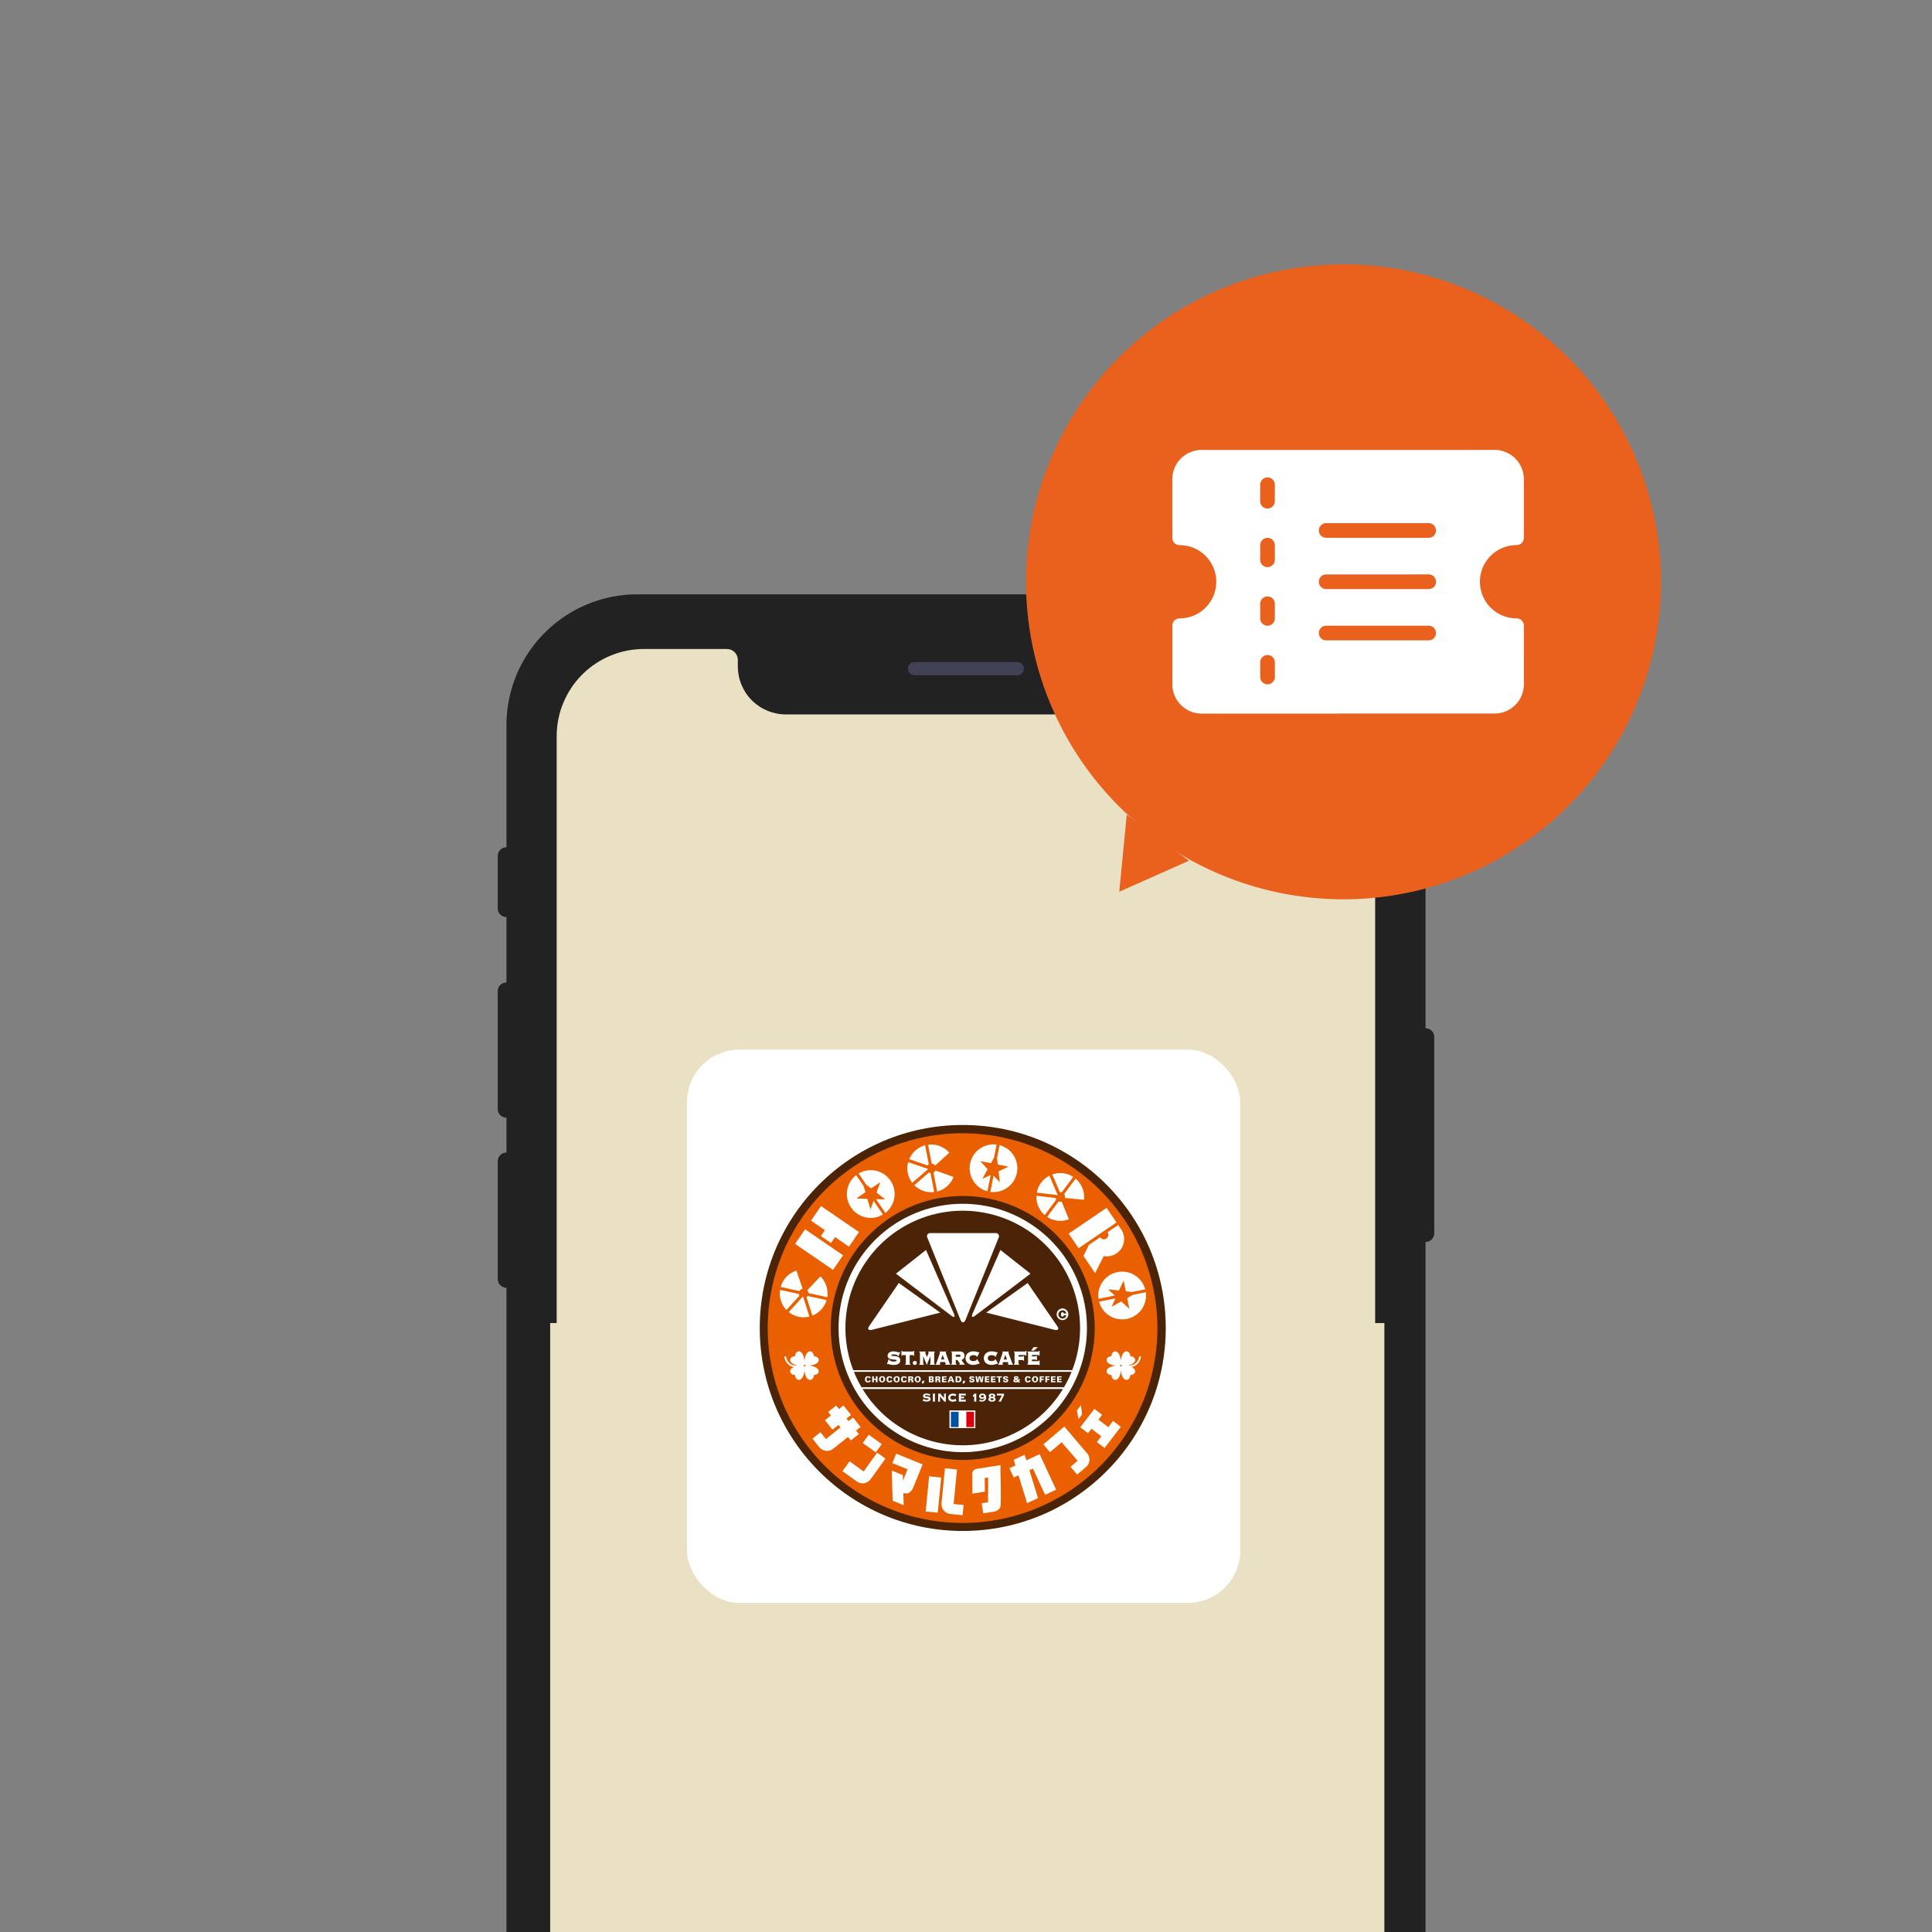 <svg xmlns="http://www.w3.org/2000/svg" xmlns:xlink="http://www.w3.org/1999/xlink" width="295" height="295" viewBox="0 0 295 295"><rect x="0" y="0" width="295" height="295" fill="#808080" stroke="none"/><defs><clipPath id="a"><rect width="295" height="295" transform="translate(120 1986)" fill="none"/></clipPath><clipPath id="b"><path d="M111.643,342.309H13.33A13.308,13.308,0,0,1,0,328.994V85.316A13.316,13.316,0,0,1,13.33,72H25.995a1.668,1.668,0,0,1,1.666,1.635v1.029a7.324,7.324,0,0,0,7.332,7.324H90.648a6.654,6.654,0,0,0,6.665-6.658V73.664A1.668,1.668,0,0,1,98.977,72h12.666a13.308,13.308,0,0,1,13.33,13.316V328.994a13.316,13.316,0,0,1-13.33,13.316Z" transform="translate(0 -72)" fill="#fff"/></clipPath></defs><g transform="translate(-16933 -2547)"><g transform="translate(16813 561)" clip-path="url(#a)"><g transform="translate(196 2076.751)"><g transform="translate(0 0)"><path d="M21.333-698a19.988,19.988,0,0,1-20-19.977V-879.123A1.333,1.333,0,0,1,0-880.455v-17.979a1.333,1.333,0,0,1,1.333-1.332v-5.327A1.333,1.333,0,0,1,0-906.424V-924.4a1.333,1.333,0,0,1,1.333-1.332v-9.988A1.333,1.333,0,0,1,0-937.055v-7.991a1.333,1.333,0,0,1,1.333-1.332v-18.645a19.988,19.988,0,0,1,20-19.977H121.667a19.988,19.988,0,0,1,20,19.977v46.28A1.333,1.333,0,0,1,143-917.412v29.965a1.333,1.333,0,0,1-1.333,1.332v168.138a19.988,19.988,0,0,1-20,19.977Z" transform="translate(0 985)" fill="#222"/><path d="M69.366-964a2,2,0,0,1,2-2,2,2,0,0,1,2,2,2,2,0,0,1-2,2A2,2,0,0,1,69.366-964ZM48-963a1,1,0,0,1-1-1,1,1,0,0,1,1-1H63.691a1,1,0,0,1,1,1,1,1,0,0,1-1,1Z" transform="translate(15.646 975.347)" fill="#424256"/><g transform="translate(9 8.345)" clip-path="url(#b)"><g transform="translate(0.089 19.815)"><rect width="124.486" fill="#f9f9f9" style="mix-blend-mode:multiply;isolation:isolate"/></g><path d="M0,0H124.974V275.456H0Z" transform="translate(0 -0.153)" fill="#eae0c3"/></g></g><rect width="0.202" height="43.278" transform="translate(140.134 226.083)" fill="#333"/></g><path d="M204.009,2183.008H331.383V2351.7H204.009Z" transform="translate(0 5.012)" fill="#eae0c3" style="mix-blend-mode:multiply;isolation:isolate"/><g transform="translate(224.898 2146.274)"><rect width="84.475" height="84.475" rx="8" fill="#fff"/><g transform="translate(9.857 9.746)"><circle cx="32.488" cy="32.488" r="32.488" transform="translate(0 0)" fill="#fff"/><circle cx="30.996" cy="30.996" r="30.996" transform="translate(1.253 1.754)" fill="#4b2408"/><path d="M538.593,296.423s0,0,0,0,0,0-.007-.007Z" transform="translate(-484.072 -258.529)" fill="#fff"/><path d="M394.561,192.7h0" transform="translate(-367.288 -174.441)" fill="#fff"/><path d="M392.244,196.013l-.039-.1a.44.44,0,0,0,.039.1" transform="translate(-365.394 -177.048)" fill="#fff"/><path d="M404.908,385.866s0,0,0,0,0,0-.007-.008Z" transform="translate(-375.686 -331.046)" fill="#fff"/><path d="M323.076,141.943a29.75,29.75,0,1,1-29.749-29.75,29.75,29.75,0,0,1,29.749,29.75m-29.72-20.172a20.151,20.151,0,1,0,20.151,20.151A20.151,20.151,0,0,0,293.356,121.771Z" transform="translate(-261.107 -109.172)" fill="#ea6000"/><g transform="translate(17.803 18.257)"><path d="M497.62,253.55a.887.887,0,1,1-.885.887.889.889,0,0,1,.885-.887m.568.77a.518.518,0,0,0-.589-.481.619.619,0,0,0,.037,1.238.524.524,0,0,0,.562-.486h-.371a.2.2,0,0,1-.2.2c-.2,0-.231-.155-.231-.32,0-.228.081-.343.215-.343a.2.2,0,0,1,.211.194Z" transform="translate(-467.946 -242.035)" fill="#fff"/><g transform="translate(0 0)"><path d="M375.891,216.092l-1.94-4.427-2.327-5.317-.761.6-1.534,1.212-2.295,1.808,4.622,3.508,3.852,2.923h0c.424.319.6.184.384-.3Z" transform="translate(-362.789 -203.766)" fill="#fff"/><path d="M354.827,236.961l-2.376-1.7L349.29,233l-4.517,6.575c-.283.371-.191.621.186.608.028,0,.057,0,.085-.009s.063-.009.095-.014l10.477-2.637-.787-.563Z" transform="translate(-344.607 -225.375)" fill="#fff"/><path d="M428.411,216.092l1.938-4.427,2.326-5.317.762.6,1.533,1.212,2.3,1.808-4.624,3.508-3.85,2.923h0c-.422.319-.595.184-.38-.3Z" transform="translate(-412.477 -203.766)" fill="#fff"/><path d="M440.652,236.961l2.374-1.7,3.166-2.26,4.514,6.575c.281.371.192.621-.188.608-.026,0-.054,0-.084-.009l-.094-.014-10.475-2.637.785-.563Z" transform="translate(-421.838 -225.375)" fill="#fff"/><path d="M397.553,206.341c.159.014.321-.125.439-.419l5.042-12.511.041-.1a.529.529,0,0,0,.018-.125.482.482,0,0,0-.463-.482H392.558a.469.469,0,0,0-.442.607l.039.1,5.041,12.511c.121.295.28.434.438.419" transform="translate(-383.109 -192.702)" fill="#fff"/></g></g><g transform="translate(4.312 4.715)"><g transform="translate(0 0)"><path d="M507.917,178.535l-1.514-2.229,5.792-3.932.556.816.958,1.414Zm3.84,1.2a2.615,2.615,0,0,0,1.955-.413,2.643,2.643,0,0,0,.7-3.675.314.314,0,0,0-.027-.037h0l-.419-.618-1.629,1.106a.668.668,0,0,1,.115.538.742.742,0,0,1-.31.419.63.63,0,0,1-.924-.2l-1.718,1.165-.838,1.7,1.784,2.625Z" transform="translate(-462.294 -162.679)" fill="#fff"/><path d="M276.8,225.8a.724.724,0,0,0-.477.357l-2.872-.632a3.644,3.644,0,0,1,2.413-2.491l.936,2.766m.884.658,2.877.633a3.644,3.644,0,0,0-1.045-3.18l-2,2.129a.737.737,0,0,1,.167.418m-1.443.148-2.884-.634a3.648,3.648,0,0,0,.976,3.063l1.99-2.18a.685.685,0,0,1-.082-.249m.621.37c-.03.032-1.228,1.344-2.174,2.385a3.627,3.627,0,0,0,3.148.688C277.41,228.713,276.873,227.019,276.861,226.979Zm1.432,2.924a3.644,3.644,0,0,0,2.165-2.367l-2.885-.632a.745.745,0,0,1-.175.186Z" transform="translate(-273.316 -203.755)" fill="#fff"/><path d="M380.5,124.464a.737.737,0,0,0-.518-.295l-.562-2.887a3.645,3.645,0,0,1,3.245,1.222l-2.165,1.96m-.25,1.078.563,2.889a3.65,3.65,0,0,0,2.5-2.225l-2.752-.987a.748.748,0,0,1-.313.323m-.711-1.269-.566-2.9a3.639,3.639,0,0,0-2.42,2.115l2.792.955a.742.742,0,0,1,.194-.173m-3.144-.33a3.609,3.609,0,0,0,.621,3.163c1.059-.922,2.4-2.089,2.429-2.117C379.406,124.976,377.724,124.4,376.4,123.943Zm.938,3.525a3.638,3.638,0,0,0,3.03,1.043l-.564-2.9a.76.76,0,0,1-.242-.087Z" transform="translate(-356.784 -121.229)" fill="#fff"/><path d="M484.719,148.129a.729.729,0,0,0-.13-.582l1.76-2.356a3.64,3.64,0,0,1,1.278,3.222l-2.907-.284m-.964.536L482,151.026a3.638,3.638,0,0,0,3.326.355l-1.113-2.7a.727.727,0,0,1-.453-.019m.46-1.376,1.769-2.365a3.654,3.654,0,0,0-3.2-.375l1.169,2.712a.682.682,0,0,1,.258.028m-.593.41c-.018-.034-.722-1.669-1.276-2.961a3.649,3.649,0,0,0-1.924,2.585Zm-3.255.1a3.648,3.648,0,0,0,1.266,2.949l1.766-2.367a.779.779,0,0,1-.1-.236Z" transform="translate(-441.182 -139.951)" fill="#fff"/><path d="M286.239,175.876l.969-1.414L293,178.427l-1.529,2.232-5.793-3.968Zm2.43-3.55-.558.817,2.12,1.451-.614.9,1.547,1.06.617-.9,2.124,1.457,1.527-2.233-5.794-3.964Z" transform="translate(-283.341 -161.493)" fill="#fff"/><path d="M428.425,126.405l1.271-.581-.49,2.485a3.642,3.642,0,0,1,1.4-7.133l-.395,2.009-.468.83L428.1,123.7l1.134,1.236Zm2.633-5.14-.394,2.009.115.944,1.645.333-1.519.712.192,1.667-.957-1.02-.487,2.486a3.641,3.641,0,0,0,1.4-7.132" transform="translate(-397.5 -121.144)" fill="#fff"/><path d="M331.065,147.9l.479-1.313,1.423,2.1a3.643,3.643,0,0,1-4.085-6.017l1.15,1.695.26.917-1.382.949,1.678.059Zm-1.807-5.487,1.151,1.7.756.579,1.391-.935-.562,1.579,1.321,1.035-1.4-.034,1.424,2.1a3.643,3.643,0,0,0-4.087-6.015" transform="translate(-317.219 -137.973)" fill="#fff"/><path d="M531.8,226.541l1.025.946-2.483.506a3.643,3.643,0,0,1,7.127-1.449l-2.011.409-.942-.111-.343-1.645-.706,1.524Zm5.759.448-2.008.409-.827.473.326,1.646-1.242-1.128-1.462.818.572-1.273-2.484.5a3.643,3.643,0,0,0,7.126-1.45" transform="translate(-481.675 -204.408)" fill="#fff"/></g><g transform="translate(4.99 39.823)"><path d="M488.243,349.609l-.5.43-1.775,1.513,1.013,1.188,1.779-1.519c1.007,1.174,2.405,2.8,2.437,2.836l-1.078.918,1.012,1.186,1.334-1.137a1.47,1.47,0,0,0,.528-1.031,1.491,1.491,0,0,0-.359-1.1l-3.467-4.066-.368.315Z" transform="translate(-450.713 -345.562)" fill="#fff"/><g transform="translate(40.378)"><path d="M520.068,337.368l-1.509-1.155c.412-.539.56-.733.56-.733l-1.18-.9-.279.364-.281.367-.406.53-1.185,1.551,1.18.9.524-.687c.437.333,1.074.822,1.509,1.155l-.679.888,1.179.9,1.34-1.752.407-.53.728-.953-1.179-.9s-.225.292-.728.952" transform="translate(-515.272 -334.012)" fill="#fff"/><path d="M513.678,331.584l-.619.811.237,1.324.552-.721Z" transform="translate(-513.058 -331.584)" fill="#fff"/></g><path d="M307.034,335.084l-.3-.379-.851-1.07s-.536.428-.691.549l0,0c-.255-.32-.278-.349-.311-.389l.692-.55-1.152-1.449-.691.549c-.072-.088-.427-.534-.427-.534l-1.219.971.426.533-.92.731,1.151,1.449.919-.73c.032.04.056.069.31.389h0l-2.235,1.777c-.045-.058-.828-1.041-.828-1.041l-1.221.971,1.036,1.3a1.509,1.509,0,0,0,2.129.245l2.27-1.8c.071.088.424.531.424.531l1.22-.971-.423-.531.692-.55" transform="translate(-299.686 -331.755)" fill="#fff"/><path d="M329.183,369.875l-2.074,2.874c-.066-.049-2.147-1.55-2.147-1.55l-1.084,1.5,2.184,1.577a1.51,1.51,0,0,0,2.117-.345l2.268-3.144-.39-.283Z" transform="translate(-319.3 -362.629)" fill="#fff"/><path d="M343.161,356.843l-.28-.2-1.706-1.232-.913,1.265,1.985,1.433Z" transform="translate(-332.583 -350.902)" fill="#fff"/><path d="M391.562,389l-.53,5.368,1.842.183.531-5.369-.482-.047Z" transform="translate(-373.746 -378.134)" fill="#fff"/><path d="M405.85,387.978l-.194-.03-.031,0c.008-.084.521-5.272.521-5.272l-.481-.049-1.36-.134-.526,5.318a1.509,1.509,0,0,0,1.36,1.657l.558.055.982.1.316.03.155-1.553-1.3-.128Z" transform="translate(-384.074 -372.857)" fill="#fff"/><path d="M367.142,371.834l-.46-.187-2.326-.944-.587,1.447,2.326.943-.7,1.727-.023-.846-1.686-.684.128,4.6,1.686.682-.053-1.849a2.3,2.3,0,0,0,.672.041,1.481,1.481,0,0,0,.816-.829l1.456-3.589-.448-.181Z" transform="translate(-351.575 -363.301)" fill="#fff"/><path d="M460.947,371.216l-1.665.776.264.857-.918.428.657,1.414.726-.338,1.311,4.252,1.665-.776-1.312-4.251.506-.234a.065.065,0,0,1,.021-.01s.007,0,.01-.007c.325.7,1.865,4.007,1.865,4.007l1.679-.78-2.523-5.422-2.021.941Z" transform="translate(-428.551 -363.648)" fill="#fff"/><path d="M431.534,380.166l-.591.092-1.587.251a.745.745,0,0,0-.686.769s0,.281,0,.67c0,.549.01,1.316.013,1.82,0,.31,0,.524,0,.524l1.9-.3s-.01-1.587-.015-2.082l.511-.082c0,.234,0,.654.007,1.161-.008,1.1-.02,2.592-.016,2.623l-.971.152.242,1.54.772-.122.3-.048.507-.08a1.476,1.476,0,0,0,.989-.6,1.549,1.549,0,0,0,.081-.525c.068-1.076.018-3.506-.019-4.912l0-1.072-.638.1Z" transform="translate(-404.261 -370.788)" fill="#fff"/></g><g transform="translate(0.687 31.608)"><path d="M280.748,290.352c1.992-.206,1.639-1.434.711-1.432,0-.93-1.227-1.281-1.435.71-.206-1.994-1.434-1.641-1.432-.712-.862,0-1.227,1.054.313,1.371a1.511,1.511,0,0,1-.918-.135,1.711,1.711,0,0,1-.786-1.242l-.257.054a1.949,1.949,0,0,0,.922,1.42,1.585,1.585,0,0,0,.555.17c-.962.414-.587,1.228.167,1.227,0,.928,1.227,1.283,1.436-.708.205,1.994,1.433,1.64,1.432.711C282.384,291.786,282.74,290.561,280.748,290.352Zm-.633.09a.126.126,0,0,1-.183,0,.129.129,0,1,1,.183,0Z" transform="translate(-276.944 -288.173)" fill="#fff"/><path d="M542.254,288.957,542,288.9a1.718,1.718,0,0,1-.787,1.242,1.5,1.5,0,0,1-.892.139c1.511-.324,1.144-1.365.289-1.365,0-.929-1.227-1.283-1.433.712-.209-1.991-1.435-1.64-1.434-.71-.929,0-1.285,1.227.71,1.432-1.991.21-1.637,1.434-.708,1.434,0,.928,1.228,1.283,1.433-.711.208,1.991,1.436,1.637,1.436.708.758,0,1.132-.822.147-1.234a1.6,1.6,0,0,0,.576-.172A1.95,1.95,0,0,0,542.254,288.957Zm-2.988,1.485a.125.125,0,0,1-.182,0,.127.127,0,0,1,0-.183.129.129,0,0,1,.182,0A.127.127,0,0,1,539.265,290.442Z" transform="translate(-487.783 -288.173)" fill="#fff"/></g></g><path d="M339.707,169.093a18.961,18.961,0,1,0,18.961,18.961A18.961,18.961,0,0,0,339.707,169.093Zm0,36.873a17.9,17.9,0,0,1-15.3-8.6h30.6A17.9,17.9,0,0,1,339.707,205.966Zm15.46-8.863H324.248a17.83,17.83,0,0,1-1.156-2.35h33.232A17.83,17.83,0,0,1,355.167,197.1Zm-32.178-2.609a17.912,17.912,0,1,1,33.436,0Z" transform="translate(-307.458 -155.304)" fill="#fff"/><path d="M388.725,322.982a.221.221,0,0,0,0,.047c0,.016.013.032.039.052a.484.484,0,0,0,.1.053.847.847,0,0,0,.14.042.737.737,0,0,0,.161.017.5.5,0,0,0,.229-.04.124.124,0,0,0,.073-.115c0-.028-.022-.047-.064-.058a1.071,1.071,0,0,0-.159-.028l-.206-.022a1.03,1.03,0,0,1-.206-.046.4.4,0,0,1-.158-.1.227.227,0,0,1-.064-.173.344.344,0,0,1,.036-.158.352.352,0,0,1,.1-.121.5.5,0,0,1,.16-.079.7.7,0,0,1,.207-.028,1.263,1.263,0,0,1,.2.015c.061.01.115.021.162.033s.087.023.118.033a.278.278,0,0,0,.069.016.052.052,0,0,0,.033-.01.163.163,0,0,0,.023-.024l.024.009-.144.318-.025-.014v-.025c0-.013-.014-.028-.04-.043a.509.509,0,0,0-.1-.039,1.181,1.181,0,0,0-.14-.029,1.089,1.089,0,0,0-.151-.011.375.375,0,0,0-.189.034c-.036.023-.055.048-.055.074a.064.064,0,0,0,.038.058.3.3,0,0,0,.1.028c.04.007.086.012.136.015s.1.01.159.017a1.188,1.188,0,0,1,.158.032.422.422,0,0,1,.138.061.3.3,0,0,1,.1.1.318.318,0,0,1,.038.164.4.4,0,0,1-.028.149.32.32,0,0,1-.1.132.49.49,0,0,1-.181.092.981.981,0,0,1-.282.034,1.687,1.687,0,0,1-.226-.013,1.308,1.308,0,0,1-.161-.033c-.044-.014-.079-.025-.105-.036a.155.155,0,0,0-.057-.016.027.027,0,0,0-.021.009l-.021.02-.025-.007.154-.408Z" transform="translate(-362.432 -279.461)" fill="#fff"/><path d="M396.557,323.478a.087.087,0,0,0,.049-.015.039.039,0,0,0,.01-.026V322.37a.039.039,0,0,0-.01-.025c-.006-.008-.023-.012-.049-.015V322.3h.428v.027c-.026,0-.043.008-.049.015a.036.036,0,0,0-.01.025v1.067a.036.036,0,0,0,.01.026.085.085,0,0,0,.049.015v.028h-.428Z" transform="translate(-368.923 -279.52)" fill="#fff"/><path d="M400.871,322.344c-.006-.008-.023-.012-.049-.015V322.3h.5v.027a.1.1,0,0,0-.047.011.025.025,0,0,0-.012.019.263.263,0,0,0,.027.041c.018.025.042.055.071.092s.062.077.1.122l.112.135.108.128.089.1v-.612c0-.025-.015-.039-.044-.041V322.3h.381v.027a.088.088,0,0,0-.049.015.036.036,0,0,0-.01.025v1.067a.035.035,0,0,0,.01.026.089.089,0,0,0,.049.015v.028h-.395v-.028a.083.083,0,0,0,.039-.006.027.027,0,0,0,.009-.019.034.034,0,0,0-.006-.017c0-.007-.014-.019-.027-.035l-.061-.072-.107-.126c-.045-.052-.1-.118-.165-.2s-.143-.174-.235-.287v.719a.043.043,0,0,0,.009.026.092.092,0,0,0,.049.015v.028h-.395v-.028a.088.088,0,0,0,.049-.015.039.039,0,0,0,.009-.026V322.37a.039.039,0,0,0-.009-.025" transform="translate(-372.381 -279.52)" fill="#fff"/><path d="M410.274,322.671a.124.124,0,0,0,0-.015c0-.005,0-.012,0-.019s-.009-.025-.028-.037a.321.321,0,0,0-.075-.033.766.766,0,0,0-.107-.025.712.712,0,0,0-.127-.01.572.572,0,0,0-.131.016.4.4,0,0,0-.126.052.293.293,0,0,0-.094.1.282.282,0,0,0-.036.147.284.284,0,0,0,.036.148.3.3,0,0,0,.094.1.388.388,0,0,0,.126.052.545.545,0,0,0,.131.016.616.616,0,0,0,.085-.01.96.96,0,0,0,.116-.029.666.666,0,0,0,.1-.042c.03-.014.045-.031.045-.048a.04.04,0,0,0,0-.018.118.118,0,0,1-.008-.016l.022-.016.215.36-.024.016a.027.027,0,0,0-.012-.015.036.036,0,0,0-.018,0,.188.188,0,0,0-.058.02c-.029.013-.067.026-.113.041a1.477,1.477,0,0,1-.163.039,1.172,1.172,0,0,1-.21.017.871.871,0,0,1-.248-.036.641.641,0,0,1-.22-.112.564.564,0,0,1-.219-.462.575.575,0,0,1,.06-.269.587.587,0,0,1,.159-.193.688.688,0,0,1,.22-.115.832.832,0,0,1,.248-.039,1.417,1.417,0,0,1,.215.015,1.544,1.544,0,0,1,.152.033c.04.012.072.023.094.031a.159.159,0,0,0,.05.012.037.037,0,0,0,.031-.018l.023.007-.188.377Z" transform="translate(-379.197 -279.461)" fill="#fff"/><path d="M418.354,322.789a.077.077,0,0,0-.018-.037.057.057,0,0,0-.044-.016H417.9v.213h.668a.029.029,0,0,0,.025-.013.157.157,0,0,0,.012-.056h.025v.391h-.025a.067.067,0,0,0-.012-.037.04.04,0,0,0-.025-.007h-1.037V323.2a.087.087,0,0,0,.049-.015.037.037,0,0,0,.009-.026v-1.067a.038.038,0,0,0-.009-.025.092.092,0,0,0-.049-.016v-.027h1.037a.03.03,0,0,0,.025-.013.141.141,0,0,0,.012-.052h.025v.4h-.025a.142.142,0,0,0-.012-.051.029.029,0,0,0-.025-.013H417.9v.19h.387a.057.057,0,0,0,.044-.015.079.079,0,0,0,.018-.037h.025v.356Z" transform="translate(-385.931 -279.243)" fill="#fff"/><path d="M429.232,322.444h.024a.25.25,0,0,0,0,.033c0,.015.009.022.02.022l.023-.009.042-.017.044-.019.027-.011v-.074c0-.016,0-.027-.014-.031a.106.106,0,0,0-.027-.009V322.3h.408v.027a.115.115,0,0,0-.039.009c-.011,0-.016.015-.016.031v1.067c0,.017.005.028.016.032a.1.1,0,0,0,.035.009v.028h-.414v-.028a.114.114,0,0,0,.036-.009c.01,0,.015-.015.015-.032v-.727l-.084.023a.147.147,0,0,0-.048.02.045.045,0,0,0-.021.024.1.1,0,0,0-.006.036h-.024Z" transform="translate(-395.415 -279.52)" fill="#fff"/><path d="M434.257,323.1v.021a.07.07,0,0,0,.023.051.178.178,0,0,0,.06.036.39.39,0,0,0,.086.02.757.757,0,0,0,.1.006.419.419,0,0,0,.128-.019.329.329,0,0,0,.11-.059.337.337,0,0,0,.081-.1.377.377,0,0,0,.039-.142,1.259,1.259,0,0,1-.2.09.623.623,0,0,1-.194.03.441.441,0,0,1-.154-.028.376.376,0,0,1-.128-.08.386.386,0,0,1-.09-.127.407.407,0,0,1-.033-.168.353.353,0,0,1,.047-.186.4.4,0,0,1,.118-.125.5.5,0,0,1,.16-.07.7.7,0,0,1,.171-.022.741.741,0,0,1,.238.036.488.488,0,0,1,.181.111.521.521,0,0,1,.118.185.765.765,0,0,1,.041.263.662.662,0,0,1-.052.269.575.575,0,0,1-.139.2.566.566,0,0,1-.2.12.736.736,0,0,1-.243.04,1.217,1.217,0,0,1-.149-.009.84.84,0,0,1-.118-.024c-.033-.01-.06-.019-.079-.027a.229.229,0,0,0-.036-.011.066.066,0,0,0-.048.025l-.025-.011.165-.307Zm.26-.631a.3.3,0,0,0-.074.026.169.169,0,0,0-.06.052.129.129,0,0,0-.025.083.13.13,0,0,0,.025.084.177.177,0,0,0,.06.051.305.305,0,0,0,.074.027.37.37,0,0,0,.069.008.359.359,0,0,0,.068-.008.329.329,0,0,0,.076-.027.208.208,0,0,0,.06-.051.137.137,0,0,0,.025-.084.135.135,0,0,0-.025-.083.2.2,0,0,0-.06-.052.327.327,0,0,0-.076-.026.336.336,0,0,0-.068-.008.346.346,0,0,0-.069.008" transform="translate(-399.338 -279.461)" fill="#fff"/><path d="M442.376,322.242a.565.565,0,0,1,.162.049.368.368,0,0,1,.132.1.259.259,0,0,1,.055.173.237.237,0,0,1-.048.151.359.359,0,0,1-.119.1.413.413,0,0,1,.155.1.25.25,0,0,1,.061.181.291.291,0,0,1-.055.184.391.391,0,0,1-.137.111.6.6,0,0,1-.177.053,1.412,1.412,0,0,1-.174.012,1.4,1.4,0,0,1-.174-.012.6.6,0,0,1-.177-.053.392.392,0,0,1-.138-.111.292.292,0,0,1-.055-.184.285.285,0,0,1,.016-.1.289.289,0,0,1,.043-.08.364.364,0,0,1,.062-.063.555.555,0,0,1,.075-.048.326.326,0,0,1-.1-.088.235.235,0,0,1-.046-.15.263.263,0,0,1,.054-.173.37.37,0,0,1,.132-.1.548.548,0,0,1,.163-.049,1,1,0,0,1,.144-.013,1.016,1.016,0,0,1,.145.013m-.218.7a.389.389,0,0,0-.08.022.178.178,0,0,0-.065.046.125.125,0,0,0,0,.151.179.179,0,0,0,.065.046.338.338,0,0,0,.08.022.713.713,0,0,0,.073,0,.7.7,0,0,0,.073,0,.336.336,0,0,0,.08-.022.175.175,0,0,0,.065-.046.124.124,0,0,0,0-.151.174.174,0,0,0-.065-.046.386.386,0,0,0-.08-.022.552.552,0,0,0-.073-.005.563.563,0,0,0-.073.005m.136-.245a.205.205,0,0,0,.062-.02.129.129,0,0,0,.049-.039.107.107,0,0,0,0-.124.144.144,0,0,0-.049-.038.251.251,0,0,0-.062-.02.47.47,0,0,0-.062-.006.5.5,0,0,0-.062.006.255.255,0,0,0-.063.02.149.149,0,0,0-.049.038.106.106,0,0,0,0,.124.133.133,0,0,0,.049.039.208.208,0,0,0,.063.02.412.412,0,0,0,.062.006.388.388,0,0,0,.062-.006" transform="translate(-405.513 -279.461)" fill="#fff"/><path d="M448.662,322.335c-.009.006-.012.021-.012.043h-.025V322h.025c0,.025,0,.04.012.047a.037.037,0,0,0,.025.011h.934a.041.041,0,0,0,.026-.011c.008-.006.012-.02.012-.042h.025v.293l-.4.8-.027.053a.113.113,0,0,0-.014.038c0,.017.005.028.015.032a.107.107,0,0,0,.035.01v.028h-.46v-.028a.051.051,0,0,0,.038-.018.145.145,0,0,0,.028-.039l.46-.849h-.67a.041.041,0,0,0-.025.01" transform="translate(-411.137 -279.273)" fill="#fff"/><path d="M380.956,295.881a.3.3,0,0,0-.216.092.3.3,0,0,0-.091.219.288.288,0,0,0,.093.216.311.311,0,0,0,.43,0,.287.287,0,0,0,.092-.216.3.3,0,0,0-.091-.219.3.3,0,0,0-.216-.092" transform="translate(-356.025 -258.099)" fill="#fff"/><path d="M361.617,289.059a.779.779,0,0,0-.233-.1,2.1,2.1,0,0,0-.259-.053c-.087-.012-.173-.021-.257-.028s-.154-.014-.218-.024a.471.471,0,0,1-.145-.042.054.054,0,0,1-.036-.051c0-.023.023-.05.065-.077a.553.553,0,0,1,.283-.049,1.637,1.637,0,0,1,.235.018,1.976,1.976,0,0,1,.219.045.77.77,0,0,1,.157.059.133.133,0,0,1,.041.029v.066l.1.056.271-.6-.111-.044-.019.026a.2.2,0,0,1-.029.031.047.047,0,0,1-.028.007.382.382,0,0,1-.1-.022c-.053-.017-.117-.035-.193-.054s-.165-.038-.264-.054a2.053,2.053,0,0,0-.324-.025,1.182,1.182,0,0,0-.346.048.839.839,0,0,0-.268.134.63.63,0,0,0-.177.21.6.6,0,0,0-.064.277.423.423,0,0,0,.116.313.707.707,0,0,0,.272.165,1.578,1.578,0,0,0,.34.075l.331.037a1.693,1.693,0,0,1,.25.043c.026.007.069.023.069.048a.155.155,0,0,1-.093.143.758.758,0,0,1-.348.06,1.178,1.178,0,0,1-.249-.027,1.323,1.323,0,0,1-.219-.066.7.7,0,0,1-.152-.081c-.038-.029-.043-.043-.043-.043a.2.2,0,0,1,0-.062l.012-.039-.109-.059-.284.753.113.031.018-.019c.01-.012.02-.022.029-.031a.01.01,0,0,1,.007,0,.238.238,0,0,1,.076.023,1.7,1.7,0,0,0,.173.058,1.963,1.963,0,0,0,.265.054,2.557,2.557,0,0,0,.368.022,1.636,1.636,0,0,0,.464-.057.837.837,0,0,0,.306-.157.582.582,0,0,0,.167-.23.722.722,0,0,0,.048-.258.571.571,0,0,0-.067-.288.545.545,0,0,0-.171-.185" transform="translate(-339.139 -251.848)" fill="#fff"/><path d="M372.72,289.727a.016.016,0,0,1,0-.009V288.39h.537a.182.182,0,0,1,.012.061l0,.041h.122v-.75h-.122l0,.042a.21.21,0,0,1-.012.061h-1.661a.155.155,0,0,1-.012-.061l0-.042h-.122v.75h.122l0-.042a.214.214,0,0,1,.011-.06h.538v1.327c0,.005,0,.007,0,.007a.153.153,0,0,1-.054.012l-.039,0v.134h.775v-.134l-.039,0a.294.294,0,0,1-.053-.01" transform="translate(-348.571 -251.501)" fill="#fff"/><path d="M387.289,288.426l.041,0c.039,0,.039.013.039.016a.4.4,0,0,1-.026.075c-.02.049-.046.11-.078.183s-.068.154-.109.242c-.027.059-.053.119-.078.179l-.059-.146-.074-.18c-.026-.062-.049-.12-.07-.174s-.038-.1-.051-.135l-.017-.046c0-.006.009-.012.038-.014l.041,0v-.137h-.959v.134l.039,0a.249.249,0,0,1,.054.01.018.018,0,0,1,0,.008v1.714a.018.018,0,0,1,0,.007.151.151,0,0,1-.054.012l-.039,0v.134h.675v-.134l-.039,0a.5.5,0,0,1-.053-.01s0,0,0-.009v-1.17l.551,1.351L387.62,289v1.159a.036.036,0,0,1,0,.007.151.151,0,0,1-.054.012l-.039,0v.134h.755v-.134l-.038,0a.281.281,0,0,1-.053-.01.017.017,0,0,1,0-.009v-1.714a.013.013,0,0,1,0-.007.148.148,0,0,1,.054-.012l.038,0v-.134h-.992Z" transform="translate(-360.305 -251.944)" fill="#fff"/><path d="M401.29,290.173a.3.3,0,0,1-.037-.075q-.054-.139-.119-.315c-.043-.118-.089-.239-.135-.363s-.091-.245-.135-.364-.082-.225-.115-.319l-.082-.23c-.016-.043-.023-.065-.026-.075l.02,0,.038-.005v-.133h-.959v.133l.037.006.023,0-.015.045-.065.191c-.026.078-.057.167-.091.266l-.106.305c-.036.1-.071.206-.107.306l-.1.274c-.03.083-.053.151-.071.205s-.029.086-.033.1a.118.118,0,0,1-.023.044s-.008.008-.032.013l-.036.007v.131h.678v-.139h-.057c0-.01.009-.028.017-.054l.03-.1c.011-.035.025-.078.043-.13h.73l.013.04.039.109.037.1.01.026-.018,0-.041,0v.137h.745v-.139h-.043a.018.018,0,0,1-.017-.006m-.843-.663h-.5l.237-.7Z" transform="translate(-371.004 -251.944)" fill="#fff"/><path d="M413.624,290.133l-.359-.557a.8.8,0,0,0,.3-.2.607.607,0,0,0,.149-.431.636.636,0,0,0-.183-.5.826.826,0,0,0-.565-.16H411.7v.134l.038,0a.2.2,0,0,1,.053.01.011.011,0,0,1,0,.008v1.714a.054.054,0,0,1,0,.007.153.153,0,0,1-.054.012l-.038,0v.134h.775v-.134l-.039,0a.284.284,0,0,1-.053-.01.014.014,0,0,1,0-.009v-.571h.261l.032.051c.022.034.049.074.08.118l.093.138c.032.048.061.092.088.133s.049.076.067.105.015.027.018.033-.009.01-.031.011l-.041,0v.137h.782v-.139h-.043c-.015,0-.036,0-.062-.046m-1.242-1.337h.519c.107,0,.153.025.172.046a.16.16,0,0,1,0,.216c-.02.021-.065.046-.172.046h-.519Z" transform="translate(-381.201 -251.944)" fill="#fff"/><path d="M424.838,289.433l.017.038a.255.255,0,0,0,.015.029v0s-.006.015-.047.036a1.039,1.039,0,0,1-.159.064,1.47,1.47,0,0,1-.182.045.923.923,0,0,1-.13.016.878.878,0,0,1-.2-.025.589.589,0,0,1-.189-.079.428.428,0,0,1-.136-.141.459.459,0,0,1,0-.422.423.423,0,0,1,.136-.141.6.6,0,0,1,.189-.079.981.981,0,0,1,.4-.009,1.179,1.179,0,0,1,.167.039.463.463,0,0,1,.11.049c.018.012.023.021.024.019a.161.161,0,0,1,0,.024.067.067,0,0,1,0,.016l-.01.034.1.076.35-.706-.118-.035-.018.026c-.006.01-.011.01-.015.01a.2.2,0,0,1-.066-.017c-.036-.014-.088-.031-.153-.05a2.1,2.1,0,0,0-.251-.055,2.23,2.23,0,0,0-.352-.025,1.355,1.355,0,0,0-.41.065,1.17,1.17,0,0,0-.367.193.987.987,0,0,0-.266.324,1,1,0,0,0,.266,1.236,1.076,1.076,0,0,0,.368.187,1.455,1.455,0,0,0,.409.059,1.937,1.937,0,0,0,.345-.028,2.375,2.375,0,0,0,.267-.064,1.8,1.8,0,0,0,.187-.068.278.278,0,0,1,.077-.028h.007l.018.05.123-.079-.392-.659Z" transform="translate(-390.496 -251.848)" fill="#fff"/><path d="M439.584,289.433l.018.039a.2.2,0,0,0,.016.029v0s-.006.015-.047.036a1.013,1.013,0,0,1-.159.064,1.423,1.423,0,0,1-.181.045.912.912,0,0,1-.131.016.876.876,0,0,1-.2-.025.588.588,0,0,1-.19-.079.424.424,0,0,1-.136-.141.462.462,0,0,1,0-.422.425.425,0,0,1,.136-.141.608.608,0,0,1,.19-.079.981.981,0,0,1,.4-.009,1.237,1.237,0,0,1,.167.039.464.464,0,0,1,.11.049c.018.012.023.02.024.019a.207.207,0,0,1,0,.024c0,.006,0,.011,0,.016l-.01.034.1.076.35-.706-.118-.035-.017.026c-.006.01-.012.01-.016.01a.2.2,0,0,1-.066-.017c-.036-.014-.088-.031-.153-.05a2.1,2.1,0,0,0-.251-.055,2.224,2.224,0,0,0-.352-.025,1.35,1.35,0,0,0-.41.065,1.159,1.159,0,0,0-.367.193.956.956,0,0,0-.369.779.959.959,0,0,0,.369.78,1.075,1.075,0,0,0,.369.187,1.449,1.449,0,0,0,.409.059,1.933,1.933,0,0,0,.345-.028,2.338,2.338,0,0,0,.267-.064,1.743,1.743,0,0,0,.186-.068.291.291,0,0,1,.078-.028h.007l.018.05.122-.079-.392-.659Z" transform="translate(-402.453 -251.848)" fill="#fff"/><path d="M451.842,290.173a.293.293,0,0,1-.037-.075q-.054-.139-.118-.315c-.043-.118-.089-.239-.135-.363s-.092-.245-.136-.364-.082-.225-.115-.319-.061-.171-.082-.23c-.015-.043-.022-.065-.026-.075l.02,0,.038-.005v-.133h-.959v.133l.037.006.022,0c0,.01-.008.025-.015.045l-.065.191q-.04.118-.092.266l-.105.305c-.035.1-.071.206-.107.306l-.1.274q-.044.124-.071.205c-.018.053-.029.086-.033.1a.121.121,0,0,1-.022.044.065.065,0,0,1-.032.013l-.036.007v.131h.678v-.139H450.3c0-.01.008-.028.016-.05l.032-.1c.011-.035.025-.078.043-.13h.73c0,.01.008.023.014.04l.038.108c.013.038.026.073.037.1l.009.026-.018,0-.041,0v.137h.745v-.139h-.043a.018.018,0,0,1-.017-.006M451,289.51h-.5l.237-.7Z" transform="translate(-411.99 -251.944)" fill="#fff"/><path d="M464.023,287.786a.2.2,0,0,1-.012.061h-1.76v.134l.039,0a.2.2,0,0,1,.053.01s0,0,0,.008v1.714c0,.005,0,.007,0,.007a.134.134,0,0,1-.054.012l-.039,0v.134h.789v-.134l-.039,0a.273.273,0,0,1-.053-.01.012.012,0,0,1,0-.009v-.567h.7s.007,0,.006,0a.2.2,0,0,1,.011.057l.005.042h.121v-.713h-.12l-.005.041a.169.169,0,0,1-.009.043h-.707v-.232h1.066a.117.117,0,0,1,.012.047l.005.041h.121v-.735h-.122Z" transform="translate(-422.185 -251.502)" fill="#fff"/><path d="M474.862,288.375h.005a.186.186,0,0,1,.012.06l0,.042h.122v-.735h-.122l0,.042a.188.188,0,0,1-.012.061h-1.716v.134l.039,0a.226.226,0,0,1,.053.01.013.013,0,0,1,0,.009v1.714c0,.005,0,.007,0,.007a.152.152,0,0,1-.054.012l-.039,0v.134h1.723a.13.13,0,0,1,.006.029l.006.041h.121v-.724h-.122l0,.043a.215.215,0,0,1-.012.067h-1.035v-.247h.579c.03,0,.039.008.041.01a.066.066,0,0,1,.016.036l.007.038h.119V288.5h-.119l-.007.038a.072.072,0,0,1-.016.037.061.061,0,0,1-.042.01h-.579v-.21Z" transform="translate(-431.023 -251.501)" fill="#fff"/><path d="M477.145,284.747h-.653l-.38.528h.445Z" transform="translate(-433.423 -249.072)" fill="#fff"/><path d="M342.47,308.366c.1,0,.165.047.172.128h.264c0-.229-.216-.3-.436-.3-.284,0-.436.168-.436.473s.153.475.436.475c.22,0,.439-.08.436-.31h-.264c-.005.086-.066.133-.172.133-.143,0-.171-.156-.171-.288s.026-.306.171-.306" transform="translate(-324.718 -268.078)" fill="#fff"/><path d="M348.422,308.65h-.308v-.36h-.253v.91h.252v-.373h.31v.373h.252v-.91h-.252Z" transform="translate(-329.441 -268.16)" fill="#fff"/><path d="M353.855,308.189a.474.474,0,1,0,.472.474.43.43,0,0,0-.472-.474m0,.771c-.171,0-.206-.159-.206-.294s.035-.3.206-.3.207.159.207.3-.035.294-.207.294" transform="translate(-333.92 -268.078)" fill="#fff"/><path d="M359.872,308.366c.1,0,.165.047.171.128h.265c0-.229-.216-.3-.436-.3-.283,0-.436.168-.436.473s.152.475.436.475c.22,0,.44-.08.436-.31h-.265c-.005.086-.066.133-.171.133-.142,0-.171-.156-.171-.288s.027-.306.171-.306" transform="translate(-338.827 -268.078)" fill="#fff"/><path d="M365.577,308.189a.474.474,0,1,0,.471.474.43.43,0,0,0-.471-.474m0,.771c-.172,0-.207-.159-.207-.294s.035-.3.207-.3.206.159.206.3-.035.294-.206.294" transform="translate(-343.424 -268.078)" fill="#fff"/><path d="M371.592,308.366c.1,0,.165.047.171.128h.264c0-.229-.215-.3-.436-.3-.284,0-.436.168-.436.473s.153.475.436.475c.22,0,.44-.08.436-.31h-.264c-.005.086-.066.133-.171.133-.143,0-.171-.156-.171-.288s.026-.306.171-.306" transform="translate(-348.329 -268.078)" fill="#fff"/><path d="M377.515,308.752v0c.127-.016.232-.087.232-.223,0-.193-.2-.234-.353-.234h-.421v.91h.252v-.348h.095c.129,0,.133.045.144.155a1.547,1.547,0,0,0,.028.193h.273a1.1,1.1,0,0,1-.041-.221c-.017-.141-.047-.223-.208-.227m-.191-.077h-.1v-.209h.1c.08,0,.159.012.159.1s-.078.1-.159.1" transform="translate(-353.045 -268.16)" fill="#fff"/><path d="M382.6,308.189a.474.474,0,1,0,.471.474.43.43,0,0,0-.471-.474m0,.771c-.172,0-.207-.159-.207-.294s.035-.3.207-.3.206.159.206.3-.035.294-.206.294" transform="translate(-357.229 -268.078)" fill="#fff"/><path d="M387.906,312.314h.243l.181-.41h-.323Z" transform="translate(-361.909 -271.09)" fill="#fff"/><path d="M394.122,308.73v0a.215.215,0,0,0,.2-.2c0-.16-.143-.237-.315-.238h-.436v.91h.427c.009,0,.346.017.346-.247a.227.227,0,0,0-.219-.223m-.3-.264h.137a.094.094,0,0,1,.1.088c0,.069-.045.1-.112.1h-.129Zm.147.557h-.147v-.2h.165a.1.1,0,1,1-.018.2" transform="translate(-366.5 -268.16)" fill="#fff"/><path d="M399.388,308.752v0c.128-.016.232-.087.232-.223,0-.193-.2-.234-.352-.234h-.421v.91h.252v-.348h.094c.129,0,.134.045.144.155a1.732,1.732,0,0,0,.028.193h.274a1.1,1.1,0,0,1-.042-.221c-.016-.141-.047-.223-.208-.227m-.191-.077h-.1v-.209h.1c.081,0,.159.012.159.1s-.078.1-.159.1" transform="translate(-370.78 -268.16)" fill="#fff"/><path d="M404.178,309.2h.693v-.177h-.441v-.193h.405v-.176h-.405v-.188h.441v-.176h-.693Z" transform="translate(-375.102 -268.16)" fill="#fff"/><path d="M409.083,308.29l-.359.91h.252l.059-.178h.369l.061.178h.285l-.359-.91Zm.016.555.124-.378h0l.116.378Z" transform="translate(-378.787 -268.16)" fill="#fff"/><path d="M415.532,308.29h-.385v.91h.385c.312,0,.518-.119.518-.455s-.206-.455-.518-.455m-.014.733H415.4v-.557h.118a.279.279,0,0,1,0,.557" transform="translate(-383.995 -268.16)" fill="#fff"/><path d="M420.763,312.314h.243l.182-.41h-.323Z" transform="translate(-388.548 -271.09)" fill="#fff"/><path d="M426.571,308.555c-.066-.018-.147-.039-.147-.105a.1.1,0,0,1,.108-.084.141.141,0,0,1,.1.029.093.093,0,0,1,.033.081h.252c.015-.219-.178-.286-.366-.286s-.379.059-.389.275a.229.229,0,0,0,.137.222c.2.087.384.06.384.184,0,.061-.074.091-.132.091-.091,0-.154-.047-.152-.132h-.252c0,.247.19.308.4.308s.4-.09.4-.282c0-.245-.221-.261-.374-.3" transform="translate(-392.911 -268.079)" fill="#fff"/><path d="M432.144,308.947h0l-.134-.658H431.7l-.148.662h0l-.083-.662h-.251l.155.91h.3l.166-.674h0l.157.674h.3l.157-.91h-.228Z" transform="translate(-397.023 -268.16)" fill="#fff"/><path d="M438.778,309.2h.693v-.177h-.441v-.193h.406v-.176h-.406v-.188h.441v-.176h-.693Z" transform="translate(-403.154 -268.16)" fill="#fff"/><path d="M443.716,309.2h.693v-.177h-.441v-.193h.406v-.176h-.406v-.188h.441v-.176h-.693Z" transform="translate(-407.157 -268.16)" fill="#fff"/><path d="M448.261,308.466h.279v.734h.252v-.734h.285v-.176h-.815Z" transform="translate(-410.843 -268.16)" fill="#fff"/><path d="M453.848,308.555c-.067-.018-.147-.039-.147-.105a.1.1,0,0,1,.108-.084.142.142,0,0,1,.1.029.094.094,0,0,1,.033.081h.252c.015-.219-.178-.286-.366-.286s-.379.059-.389.275a.23.23,0,0,0,.138.222c.2.087.384.06.384.184,0,.061-.074.091-.132.091-.091,0-.153-.047-.152-.132h-.252c0,.247.19.308.4.308s.4-.09.4-.282c0-.245-.222-.261-.374-.3" transform="translate(-415.026 -268.079)" fill="#fff"/><path d="M462.779,308.616h-.218a.3.3,0,0,1-.066.165l-.13-.129c.08-.055.188-.133.188-.24,0-.18-.193-.223-.353-.223-.135,0-.336.047-.336.214a.3.3,0,0,0,.126.22c-.109.042-.212.115-.212.244,0,.2.2.268.37.268a.6.6,0,0,0,.32-.078l.053.06h.306l-.185-.2a.507.507,0,0,0,.137-.306m-.578-.289c.053,0,.1.019.1.078,0,.043-.064.091-.1.113-.022-.022-.085-.078-.085-.113a.077.077,0,0,1,.085-.078m-.019.645c-.054,0-.14-.031-.14-.088,0-.076.052-.095.112-.127l.169.167a.218.218,0,0,1-.141.048" transform="translate(-421.802 -268.078)" fill="#fff"/><path d="M471.55,308.366c.1,0,.165.047.172.128h.264c0-.229-.215-.3-.436-.3-.284,0-.436.168-.436.473s.152.475.436.475c.221,0,.44-.08.436-.31h-.264c-.005.086-.066.133-.172.133-.142,0-.171-.156-.171-.288s.027-.306.171-.306" transform="translate(-429.371 -268.078)" fill="#fff"/><path d="M477.258,308.189a.474.474,0,1,0,.471.474.43.43,0,0,0-.471-.474m0,.771c-.171,0-.206-.159-.206-.294s.035-.3.206-.3.207.159.207.3-.036.294-.207.294" transform="translate(-433.97 -268.078)" fill="#fff"/><path d="M483.017,309.2h.252v-.345h.364v-.177h-.364v-.212h.392v-.176h-.644Z" transform="translate(-439.021 -268.16)" fill="#fff"/><path d="M487.583,309.2h.252v-.345h.364v-.177h-.364v-.212h.392v-.176h-.644Z" transform="translate(-442.724 -268.16)" fill="#fff"/><path d="M492.135,309.2h.693v-.177h-.441v-.193h.406v-.176h-.406v-.188h.441v-.176h-.693Z" transform="translate(-446.414 -268.16)" fill="#fff"/><path d="M497.768,308.466v-.176h-.693v.91h.693v-.177h-.441v-.193h.406v-.176h-.406v-.188Z" transform="translate(-450.419 -268.16)" fill="#fff"/><g transform="translate(30.22 45.344)"><rect width="3.953" height="2.694" transform="translate(0)" fill="#fff"/><rect width="1.18" height="2.335" transform="translate(0.215 0.204)" fill="#0051a4"/><rect width="1.179" height="2.335" transform="translate(2.576 0.204)" fill="#dc000c"/></g></g></g></g><g transform="translate(17091.094 2585.703) rotate(2)"><path d="M5.824,0l5.824,10.277H0Z" transform="translate(11.697 87.714) rotate(-26)" fill="#ea601d"/><path d="M48.475,0A48.475,48.475,0,1,1,0,48.475,48.475,48.475,0,0,1,48.475,0Z" transform="translate(0.289 -0.01)" fill="#ea601d"/><path d="M52.586,14.545A1.118,1.118,0,0,0,53.7,13.426V4.475A4.48,4.48,0,0,0,49.229,0H4.475A4.48,4.48,0,0,0,0,4.475v8.951a1.118,1.118,0,0,0,1.119,1.119,5.594,5.594,0,1,1,0,11.188A1.118,1.118,0,0,0,0,26.852V35.8a4.48,4.48,0,0,0,4.475,4.475H49.229A4.48,4.48,0,0,0,53.7,35.8V26.852a1.118,1.118,0,0,0-1.119-1.119,5.594,5.594,0,1,1,0-11.188ZM15.664,34.684a1.119,1.119,0,1,1-2.238,0V32.447a1.119,1.119,0,1,1,2.238,0v2.238Zm0-8.951a1.119,1.119,0,1,1-2.238,0V23.5a1.119,1.119,0,0,1,2.238,0v2.238Zm0-8.951a1.119,1.119,0,1,1-2.238,0V14.545a1.119,1.119,0,0,1,2.238,0v2.238Zm0-8.951a1.119,1.119,0,0,1-2.238,0V5.315a1.119,1.119,0,1,1,2.238,0V7.832ZM39.16,29.09H23.5a1.119,1.119,0,0,1,0-2.238H39.16a1.119,1.119,0,0,1,0,2.238Zm0-7.832H23.5a1.119,1.119,0,0,1,0-2.238H39.16a1.119,1.119,0,0,1,0,2.238Zm0-7.832H23.5a1.119,1.119,0,1,1,0-2.238H39.16a1.119,1.119,0,0,1,0,2.238Z" transform="matrix(0.999, -0.035, 0.035, 0.999, 21.94, 29.25)" fill="#fff"/></g></g></svg>